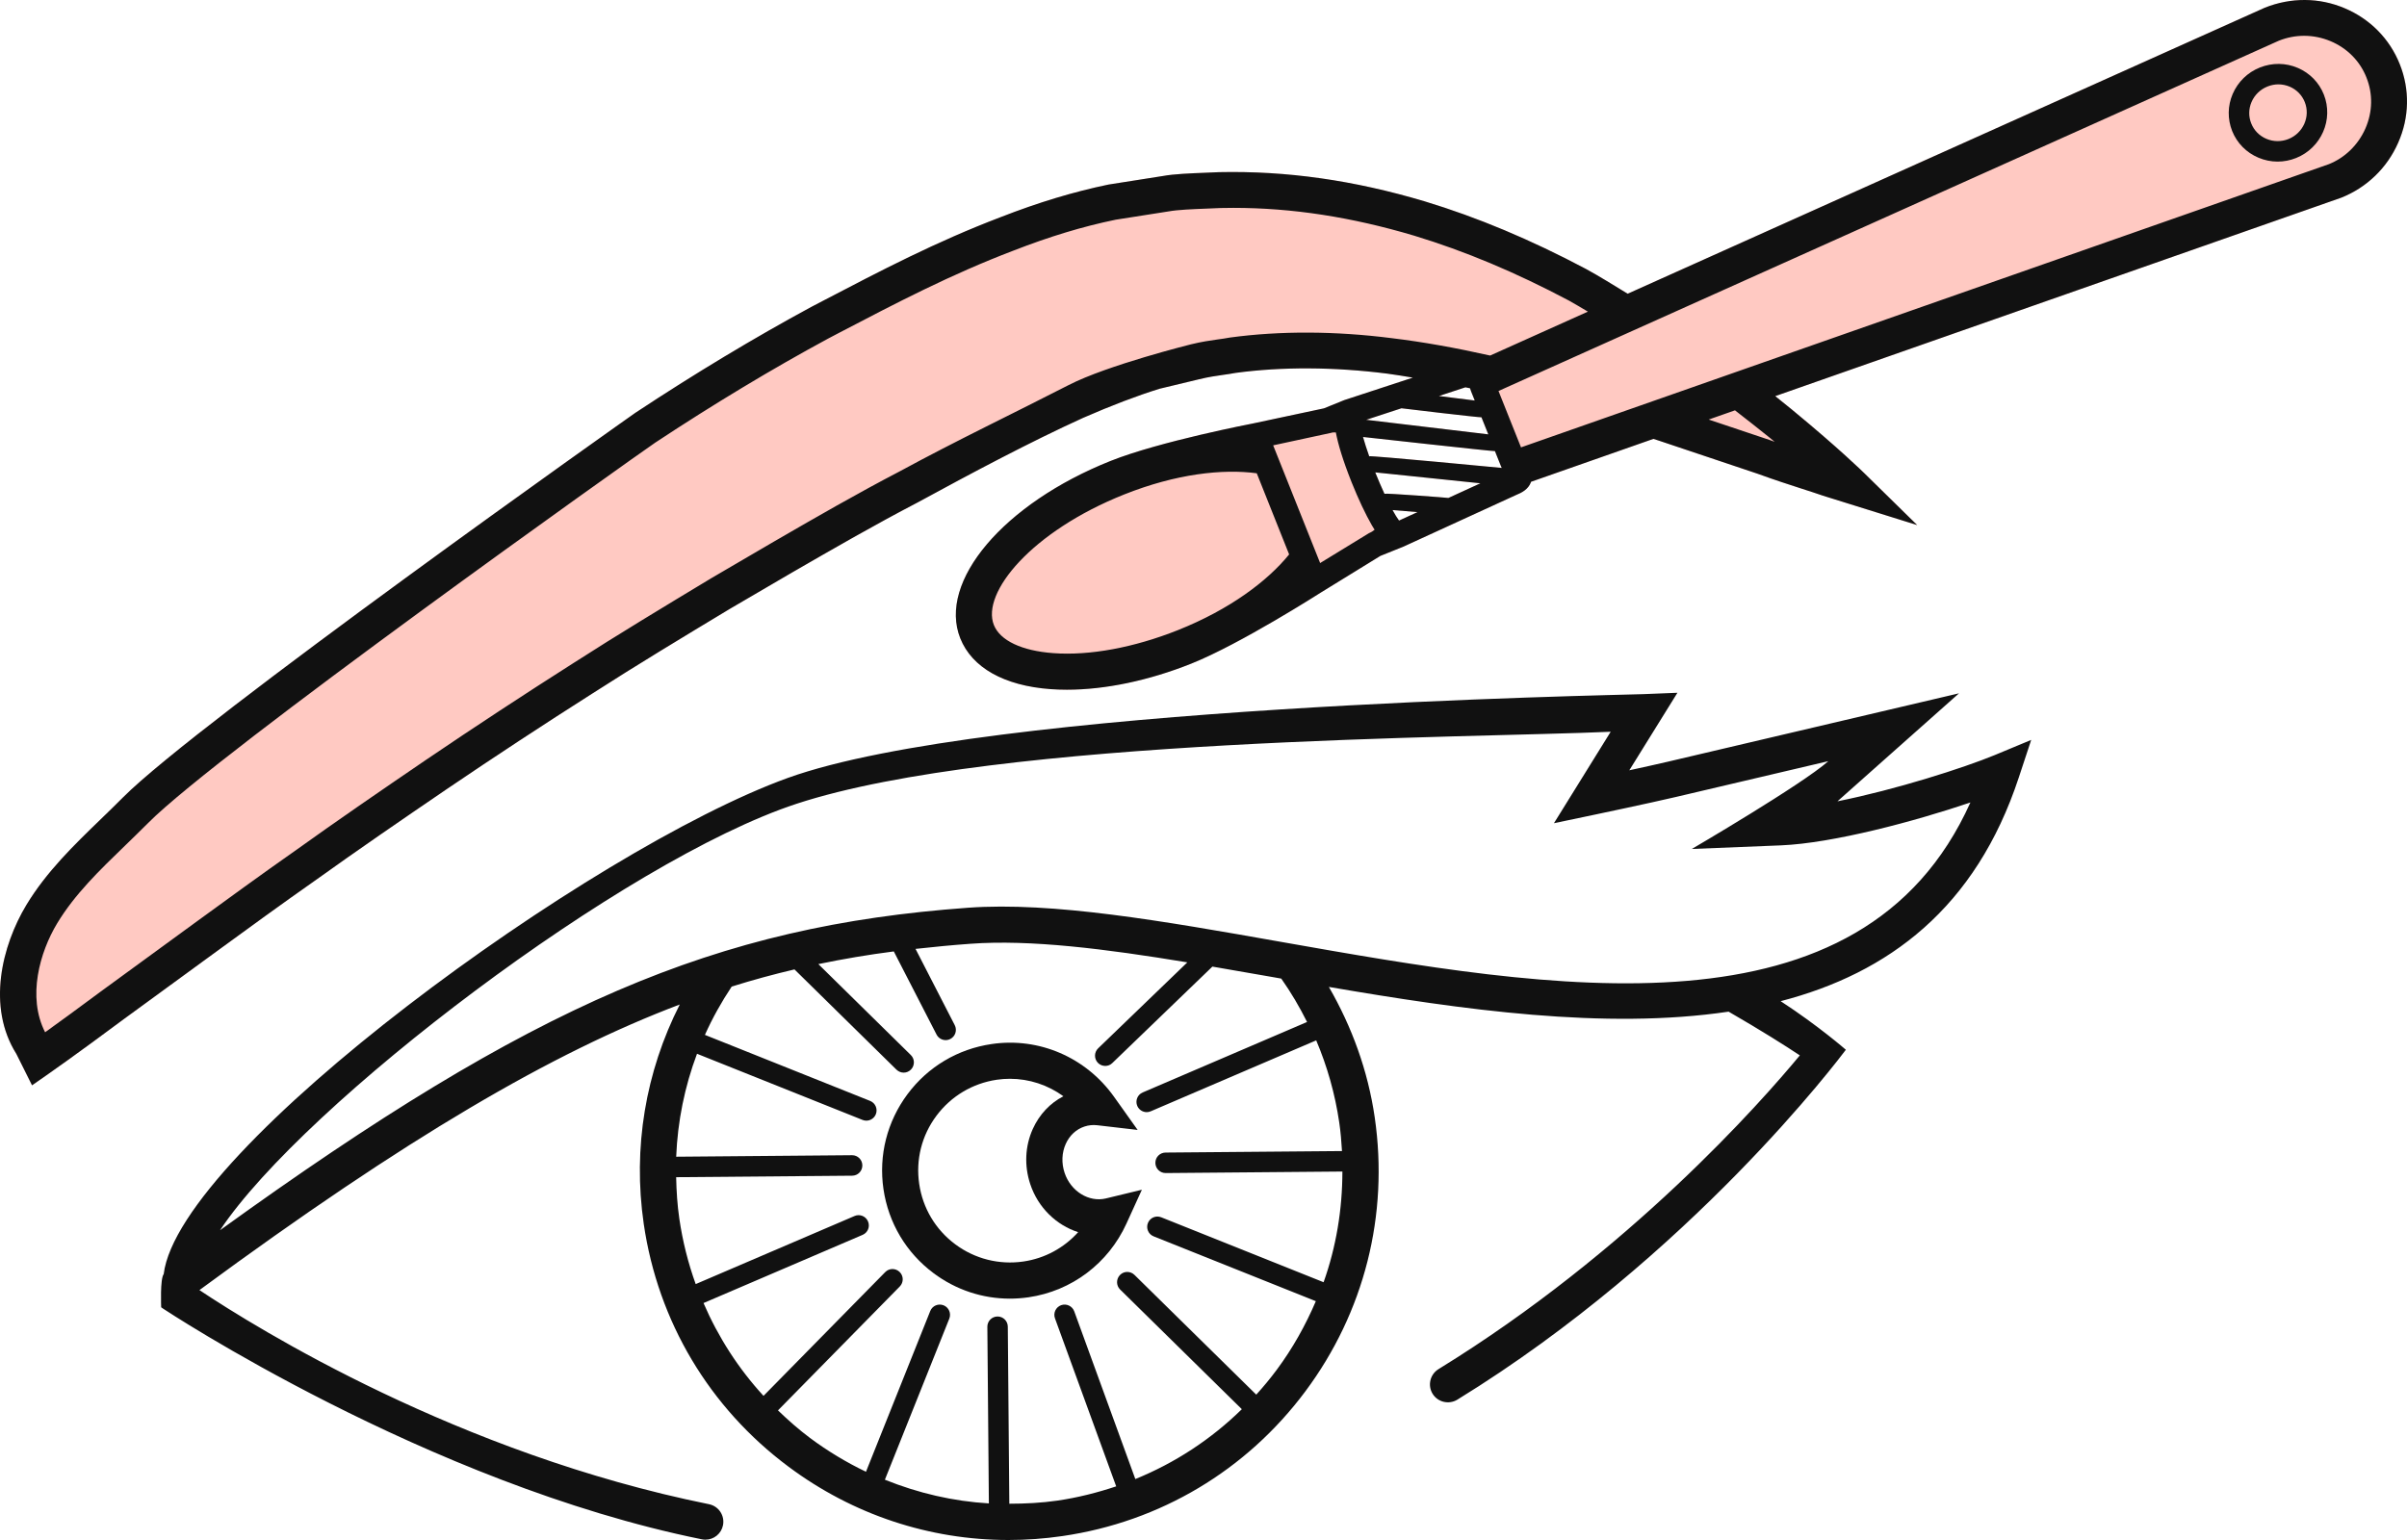 <svg width="125" height="80" viewBox="0 0 125 80" fill="none" xmlns="http://www.w3.org/2000/svg">
<path d="M124.624 3.333C124.099 2.014 123.08 0.982 121.757 0.425C120.442 -0.131 118.981 -0.144 117.616 0.4L84.528 15.259C83.808 14.822 83.089 14.368 82.359 13.97C79.477 12.444 76.738 11.294 73.978 10.457C70.287 9.359 66.827 8.869 63.313 8.943L62.606 8.973C61.797 9.005 60.962 9.038 60.399 9.142L57.564 9.588C55.754 9.963 53.922 10.517 51.969 11.279C48.612 12.557 45.738 14.06 42.693 15.651L42.132 15.944C39.158 17.554 36.086 19.403 32.994 21.446C32.788 21.587 10.28 37.502 6.373 41.438C6 41.815 5.617 42.185 5.234 42.556C3.848 43.896 2.413 45.285 1.371 47.009C0.097 49.122 -0.691 52.301 0.848 54.745L1.664 56.379L2.499 55.797C2.499 55.797 3.962 54.779 6.415 52.951L11.349 49.349C12.899 48.218 14.61 46.97 16.486 45.654C18.552 44.172 20.817 42.616 23.202 40.991C25.654 39.328 28.2 37.654 30.778 36.016C33.075 34.539 35.476 33.091 37.912 31.623L41.135 29.739C43.242 28.523 45.421 27.264 47.635 26.112C50.483 24.561 53.5 22.955 56.251 21.705C57.744 21.054 59.046 20.559 60.217 20.195L62.264 19.703C62.782 19.577 63.144 19.529 63.491 19.478C63.728 19.444 63.959 19.412 64.169 19.371C66.563 19.046 69.287 19.059 72.047 19.41C72.475 19.463 72.931 19.547 73.372 19.617L69.812 20.784C69.685 20.835 68.963 21.127 68.751 21.214L65.069 21.998C65.069 21.998 60.213 22.931 57.671 23.946C52.119 26.162 48.693 30.208 49.869 33.16C50.477 34.684 52.144 35.622 54.556 35.799C54.832 35.819 55.117 35.829 55.406 35.829C57.393 35.829 59.654 35.358 61.87 34.472C64.409 33.459 68.576 30.792 68.576 30.792L71.685 28.878C71.948 28.773 72.773 28.44 72.886 28.395L78.729 25.716C79.034 25.594 79.367 25.419 79.504 25.051C79.507 25.044 79.505 25.036 79.507 25.029L85.864 22.799C85.95 22.828 86.044 22.856 86.129 22.884L91.268 24.607C92.153 24.931 92.943 25.184 93.6 25.397C94 25.526 94.349 25.637 94.673 25.751L99.563 27.277L96.81 24.575C96.758 24.524 95.493 23.285 93.118 21.328L93.078 21.294C92.801 21.069 92.501 20.827 92.191 20.578L121.59 10.268C122.919 9.736 123.968 8.723 124.542 7.413C125.124 6.101 125.152 4.651 124.624 3.333ZM76.586 20.806L74.725 20.572L76.102 20.12C76.183 20.137 76.263 20.153 76.342 20.17C76.359 20.223 76.374 20.272 76.396 20.33L76.586 20.806ZM72.781 21.209C72.807 21.217 76.882 21.699 76.935 21.677L77.29 22.564L70.951 21.808L72.781 21.209ZM72.655 27.042C72.556 26.912 72.439 26.717 72.317 26.496L73.614 26.603L72.655 27.042ZM75.218 25.868C75.182 25.856 71.97 25.612 71.897 25.65C71.736 25.297 71.572 24.926 71.419 24.539L76.88 25.106L75.218 25.868ZM71.105 23.702C70.976 23.34 70.871 23.004 70.784 22.7C70.784 22.7 77.582 23.456 77.635 23.434L77.944 24.209C77.959 24.246 77.974 24.273 77.989 24.308C77.989 24.308 71.184 23.657 71.105 23.702Z" fill="#FFC9C2"/>
<path d="M55.286 60.926C55.117 60.417 55.14 59.88 55.348 59.419C55.545 58.982 55.889 58.664 56.316 58.522C56.528 58.452 56.75 58.428 56.982 58.454L59.08 58.698L57.855 56.977C56.395 54.924 53.954 53.873 51.498 54.236C49.74 54.493 48.188 55.416 47.128 56.84C46.068 58.265 45.623 60.016 45.88 61.772C46.138 63.529 47.062 65.081 48.487 66.143C49.646 67.008 51.025 67.462 52.444 67.462C52.766 67.462 53.093 67.438 53.417 67.391C55.656 67.064 57.557 65.63 58.5 63.559L59.3 61.804L57.425 62.258C56.549 62.465 55.605 61.887 55.286 60.926ZM53.144 65.533C51.896 65.715 50.627 65.4 49.605 64.636C48.582 63.874 47.92 62.76 47.736 61.501C47.55 60.239 47.867 58.982 48.631 57.961C49.395 56.94 50.507 56.276 51.768 56.09C51.995 56.056 52.222 56.041 52.449 56.041C53.449 56.041 54.417 56.362 55.224 56.948C54.528 57.308 53.977 57.894 53.637 58.642C53.232 59.538 53.185 60.557 53.504 61.516C53.911 62.743 54.87 63.649 55.99 64.008C55.256 64.826 54.258 65.372 53.144 65.533Z" fill="#111111"/>
<path d="M95.422 41.627C96.024 41.093 96.78 40.421 97.724 39.58L101.736 36.016L86.583 39.576C86.063 39.698 85.322 39.861 84.613 40.015L87.112 35.988L85.346 36.059C83.935 36.116 51.271 36.673 40.91 40.413C30.683 44.106 9.287 59.691 8.501 66.188C8.308 66.428 8.37 67.911 8.37 67.911C8.373 67.915 8.428 67.952 8.464 67.977C8.464 67.977 22.179 77.078 36.448 79.964C36.51 79.978 36.572 79.983 36.636 79.983C37.068 79.983 37.458 79.677 37.546 79.236C37.647 78.731 37.323 78.242 36.818 78.14C23.836 75.515 13.379 69.031 10.357 67.018C21.117 59.097 28.68 54.687 35.302 52.181C33.525 55.677 32.855 59.622 33.431 63.582C34.172 68.652 36.84 73.13 40.95 76.192C44.295 78.688 48.271 80 52.37 80C53.303 80 54.241 79.932 55.179 79.795C60.249 79.056 64.728 76.386 67.79 72.278C70.852 68.17 72.13 63.114 71.392 58.044C71.038 55.612 70.203 53.335 69.011 51.269C75.924 52.457 83.361 53.508 89.769 52.553C91.433 53.512 92.722 54.328 93.469 54.825C91.454 57.259 84.613 65.032 74.704 71.124C74.267 71.394 74.128 71.966 74.398 72.405C74.668 72.844 75.242 72.976 75.68 72.711C87.832 65.24 95.549 54.94 95.859 54.533C95.859 54.533 94.424 53.279 92.472 52.009C98.067 50.558 102.601 47.178 104.841 40.385L105.484 38.437L103.589 39.225C101.981 39.89 98.454 41.019 95.422 41.627ZM69.55 58.314C69.623 58.808 69.662 59.301 69.692 59.795L60.529 59.873C60.234 59.875 59.998 60.116 60.001 60.41C60.003 60.703 60.242 60.938 60.532 60.938H60.536L69.713 60.859C69.711 62.829 69.392 64.769 68.737 66.609L60.305 63.236C60.028 63.126 59.724 63.259 59.613 63.533C59.504 63.807 59.637 64.117 59.909 64.225L68.334 67.594C67.799 68.844 67.131 70.046 66.298 71.165C65.964 71.614 65.61 72.04 65.24 72.449L58.915 66.228C58.703 66.021 58.367 66.023 58.163 66.233C57.958 66.444 57.96 66.779 58.168 66.986L64.491 73.205C62.891 74.772 61.02 75.997 58.96 76.834L55.787 68.119C55.686 67.845 55.378 67.703 55.106 67.802C54.83 67.903 54.686 68.207 54.787 68.485L57.966 77.213C56.982 77.543 55.965 77.799 54.917 77.953C54.08 78.075 53.247 78.114 52.416 78.116L52.337 68.917C52.335 68.624 52.097 68.389 51.806 68.389H51.802C51.507 68.391 51.271 68.632 51.275 68.926L51.354 78.099C49.492 77.988 47.678 77.564 45.954 76.868L49.299 68.5C49.408 68.226 49.275 67.917 49.003 67.808C48.727 67.701 48.419 67.83 48.31 68.104L44.972 76.455C43.961 75.971 42.987 75.385 42.068 74.701C41.475 74.258 40.927 73.772 40.402 73.267L46.728 66.83C46.933 66.62 46.931 66.284 46.721 66.078C46.513 65.871 46.175 65.873 45.971 66.083L39.651 72.512C38.342 71.088 37.298 69.459 36.535 67.691L44.798 64.148C45.07 64.032 45.194 63.719 45.077 63.448C44.961 63.178 44.646 63.052 44.379 63.169L36.129 66.706C35.737 65.618 35.45 64.482 35.279 63.311C35.174 62.591 35.129 61.87 35.114 61.153L44.256 61.075C44.55 61.073 44.787 60.832 44.783 60.538C44.781 60.245 44.543 60.011 44.252 60.011H44.248L35.116 60.089C35.189 58.252 35.555 56.452 36.197 54.741L44.792 58.177C44.858 58.203 44.923 58.216 44.989 58.216C45.199 58.216 45.4 58.091 45.484 57.882C45.593 57.608 45.46 57.299 45.188 57.19L36.608 53.76C36.996 52.892 37.463 52.056 37.998 51.251C39.099 50.905 40.184 50.612 41.259 50.359L46.556 55.567C46.661 55.668 46.796 55.721 46.929 55.721C47.066 55.721 47.203 55.668 47.308 55.561C47.513 55.351 47.511 55.015 47.303 54.809L42.498 50.083C43.801 49.813 45.102 49.593 46.417 49.425L48.637 53.743C48.73 53.926 48.916 54.032 49.109 54.032C49.192 54.032 49.275 54.013 49.353 53.972C49.614 53.838 49.716 53.517 49.582 53.255L47.545 49.293C48.485 49.19 49.432 49.096 50.4 49.027C53.502 48.798 57.41 49.291 61.66 49.993L57.029 54.458C56.817 54.662 56.812 54.998 57.014 55.21C57.119 55.319 57.258 55.373 57.397 55.373C57.53 55.373 57.663 55.325 57.765 55.223L62.962 50.213C64.013 50.393 65.075 50.579 66.156 50.768C66.283 50.791 66.413 50.813 66.538 50.836C67.043 51.551 67.486 52.305 67.878 53.09L59.341 56.751C59.069 56.867 58.945 57.181 59.061 57.451C59.148 57.652 59.345 57.774 59.551 57.774C59.62 57.774 59.692 57.76 59.759 57.73L68.353 54.045C68.925 55.394 69.332 56.824 69.55 58.314ZM66.478 48.92C60.403 47.846 54.663 46.835 50.262 47.156C37.175 48.107 27.782 52.093 11.426 63.908C15.813 57.319 32.409 44.697 41.366 41.755C51.838 38.315 76.49 38.341 83.646 38.013L80.699 42.764L82.845 42.314C82.845 42.314 85.66 41.723 87.01 41.406L94.949 39.541C93.594 40.747 87.859 44.102 87.859 44.102L92.48 43.915C95.204 43.804 99.469 42.656 102.327 41.687C96.683 54.247 80.674 51.427 66.478 48.92Z" fill="#111111"/>
<path d="M119.333 3.529C118.705 3.258 118.005 3.251 117.361 3.506C116.722 3.761 116.221 4.249 115.948 4.88C115.682 5.499 115.675 6.184 115.92 6.805C116.172 7.434 116.656 7.927 117.286 8.192C117.605 8.327 117.943 8.395 118.279 8.395C118.603 8.395 118.928 8.333 119.239 8.209C120.549 7.687 121.196 6.207 120.68 4.908C120.431 4.285 119.952 3.795 119.333 3.529ZM118.844 7.222C118.474 7.37 118.065 7.368 117.699 7.212C117.335 7.058 117.054 6.775 116.911 6.411C116.767 6.053 116.772 5.659 116.926 5.3C117.086 4.93 117.38 4.643 117.757 4.493C117.941 4.42 118.131 4.382 118.322 4.382C118.523 4.382 118.724 4.424 118.913 4.504C119.27 4.658 119.547 4.942 119.69 5.3C119.992 6.054 119.611 6.916 118.844 7.222Z" fill="#111111"/>
<path d="M124.624 3.333C124.099 2.014 123.08 0.982 121.757 0.425C120.442 -0.131 118.981 -0.144 117.616 0.4L84.528 15.259C83.808 14.822 83.089 14.368 82.359 13.97C79.477 12.444 76.738 11.294 73.978 10.457C70.287 9.359 66.827 8.869 63.313 8.943L62.606 8.973C61.797 9.005 60.962 9.038 60.399 9.142L57.564 9.588C55.754 9.963 53.922 10.517 51.969 11.279C48.612 12.557 45.738 14.06 42.693 15.651L42.132 15.944C39.158 17.554 36.086 19.403 32.994 21.446C32.788 21.587 10.28 37.502 6.373 41.438C6 41.815 5.617 42.185 5.234 42.556C3.848 43.896 2.413 45.285 1.371 47.009C0.097 49.122 -0.691 52.301 0.848 54.745L1.664 56.379L2.499 55.797C2.499 55.797 3.962 54.779 6.415 52.951L11.349 49.349C12.899 48.218 14.61 46.97 16.486 45.654C18.552 44.172 20.817 42.616 23.202 40.991C25.654 39.328 28.2 37.654 30.778 36.016C33.075 34.539 35.476 33.091 37.912 31.623L41.135 29.739C43.242 28.523 45.421 27.264 47.635 26.112C50.483 24.561 53.5 22.955 56.251 21.705C57.744 21.054 59.046 20.559 60.217 20.195L62.264 19.703C62.782 19.577 63.144 19.529 63.491 19.478C63.728 19.444 63.959 19.412 64.169 19.371C66.563 19.046 69.287 19.059 72.047 19.41C72.475 19.463 72.931 19.547 73.372 19.617L69.812 20.784C69.685 20.835 68.963 21.127 68.751 21.214L65.069 21.998C65.069 21.998 60.213 22.931 57.671 23.946C52.119 26.162 48.693 30.208 49.869 33.16C50.477 34.684 52.144 35.622 54.556 35.799C54.832 35.819 55.117 35.829 55.406 35.829C57.393 35.829 59.654 35.358 61.87 34.472C64.409 33.459 68.576 30.792 68.576 30.792L71.685 28.878C71.948 28.773 72.773 28.44 72.886 28.395L78.729 25.716C79.034 25.594 79.367 25.419 79.504 25.051C79.507 25.044 79.505 25.036 79.507 25.029L85.864 22.799C85.95 22.828 86.044 22.856 86.129 22.884L91.268 24.607C92.153 24.931 92.943 25.184 93.6 25.397C94 25.526 94.349 25.637 94.673 25.751L99.563 27.277L96.81 24.575C96.758 24.524 95.493 23.285 93.118 21.328L93.078 21.294C92.801 21.069 92.501 20.827 92.191 20.578L121.59 10.268C122.919 9.736 123.968 8.723 124.542 7.413C125.124 6.101 125.152 4.651 124.624 3.333ZM72.276 17.567C69.364 17.195 66.473 17.18 63.872 17.535C63.643 17.578 63.441 17.606 63.232 17.634C62.834 17.691 62.418 17.749 61.846 17.888C61.846 17.888 57.521 18.963 55.493 20.005C52.74 21.42 49.622 22.91 46.76 24.467C44.528 25.629 42.329 26.897 40.205 28.127L36.951 30.029C34.501 31.506 32.084 32.963 29.776 34.447C27.189 36.093 24.626 37.776 22.157 39.45C19.755 41.086 17.479 42.65 15.409 44.136C13.533 45.453 11.811 46.709 10.252 47.844L5.311 51.451C4.02 52.412 3.007 53.145 2.343 53.624C1.403 51.787 2.069 49.458 2.966 47.97C3.88 46.453 5.167 45.211 6.527 43.896C6.919 43.515 7.311 43.136 7.696 42.749C11.314 39.101 32.915 23.752 34.028 22.994C37.066 20.988 40.09 19.166 43.004 17.59L43.552 17.302C46.548 15.737 49.376 14.258 52.637 13.016C54.5 12.29 56.234 11.764 57.934 11.414L60.688 10.982C61.166 10.894 61.971 10.864 62.679 10.836L63.382 10.806C63.604 10.8 63.827 10.798 64.05 10.798C67.101 10.798 70.182 11.273 73.441 12.243C76.079 13.044 78.712 14.148 81.475 15.613C81.808 15.794 82.134 15.998 82.462 16.189L77.387 18.47C75.565 18.062 73.89 17.762 72.276 17.567ZM76.586 20.806L74.725 20.572L76.102 20.12C76.183 20.137 76.263 20.153 76.342 20.17C76.359 20.223 76.374 20.272 76.396 20.33L76.586 20.806ZM72.781 21.209C72.807 21.217 76.882 21.699 76.935 21.677L77.29 22.564L70.951 21.808L72.781 21.209ZM61.176 32.732C58.892 33.642 56.583 34.07 54.695 33.929C53.061 33.809 51.937 33.276 51.614 32.468C50.95 30.803 53.56 27.611 58.369 25.691C61.078 24.61 63.502 24.348 65.266 24.586L66.947 28.801C65.825 30.184 63.874 31.655 61.176 32.732ZM71.096 27.695L68.557 29.249L66.118 23.135L69.135 22.484C69.214 22.454 69.293 22.465 69.373 22.465C69.49 23.072 69.726 23.884 70.195 25.061C70.542 25.926 70.914 26.716 71.244 27.288C71.282 27.354 71.336 27.438 71.385 27.519C71.312 27.583 71.22 27.643 71.096 27.695ZM72.655 27.042C72.556 26.912 72.439 26.717 72.317 26.496L73.614 26.603L72.655 27.042ZM75.218 25.868C75.182 25.856 71.97 25.612 71.897 25.65C71.736 25.297 71.572 24.926 71.419 24.539L76.88 25.106L75.218 25.868ZM71.105 23.702C70.976 23.34 70.871 23.004 70.784 22.7C70.784 22.7 77.582 23.456 77.635 23.434L77.944 24.209C77.959 24.246 77.974 24.273 77.989 24.308C77.989 24.308 71.184 23.657 71.105 23.702ZM91.887 22.852L88.735 21.795L90.101 21.316C90.759 21.827 91.384 22.319 91.911 22.744L91.945 22.771C92.018 22.831 92.09 22.891 92.161 22.951C92.071 22.919 91.979 22.886 91.887 22.852ZM122.842 6.67C122.465 7.529 121.778 8.194 120.943 8.528L78.989 23.24L77.82 20.311L118.341 2.116C118.769 1.945 119.213 1.86 119.658 1.86C120.125 1.86 120.59 1.954 121.033 2.14C121.893 2.502 122.555 3.17 122.893 4.022V4.024C123.236 4.876 123.215 5.814 122.842 6.67Z" fill="#111111"/>
</svg>
